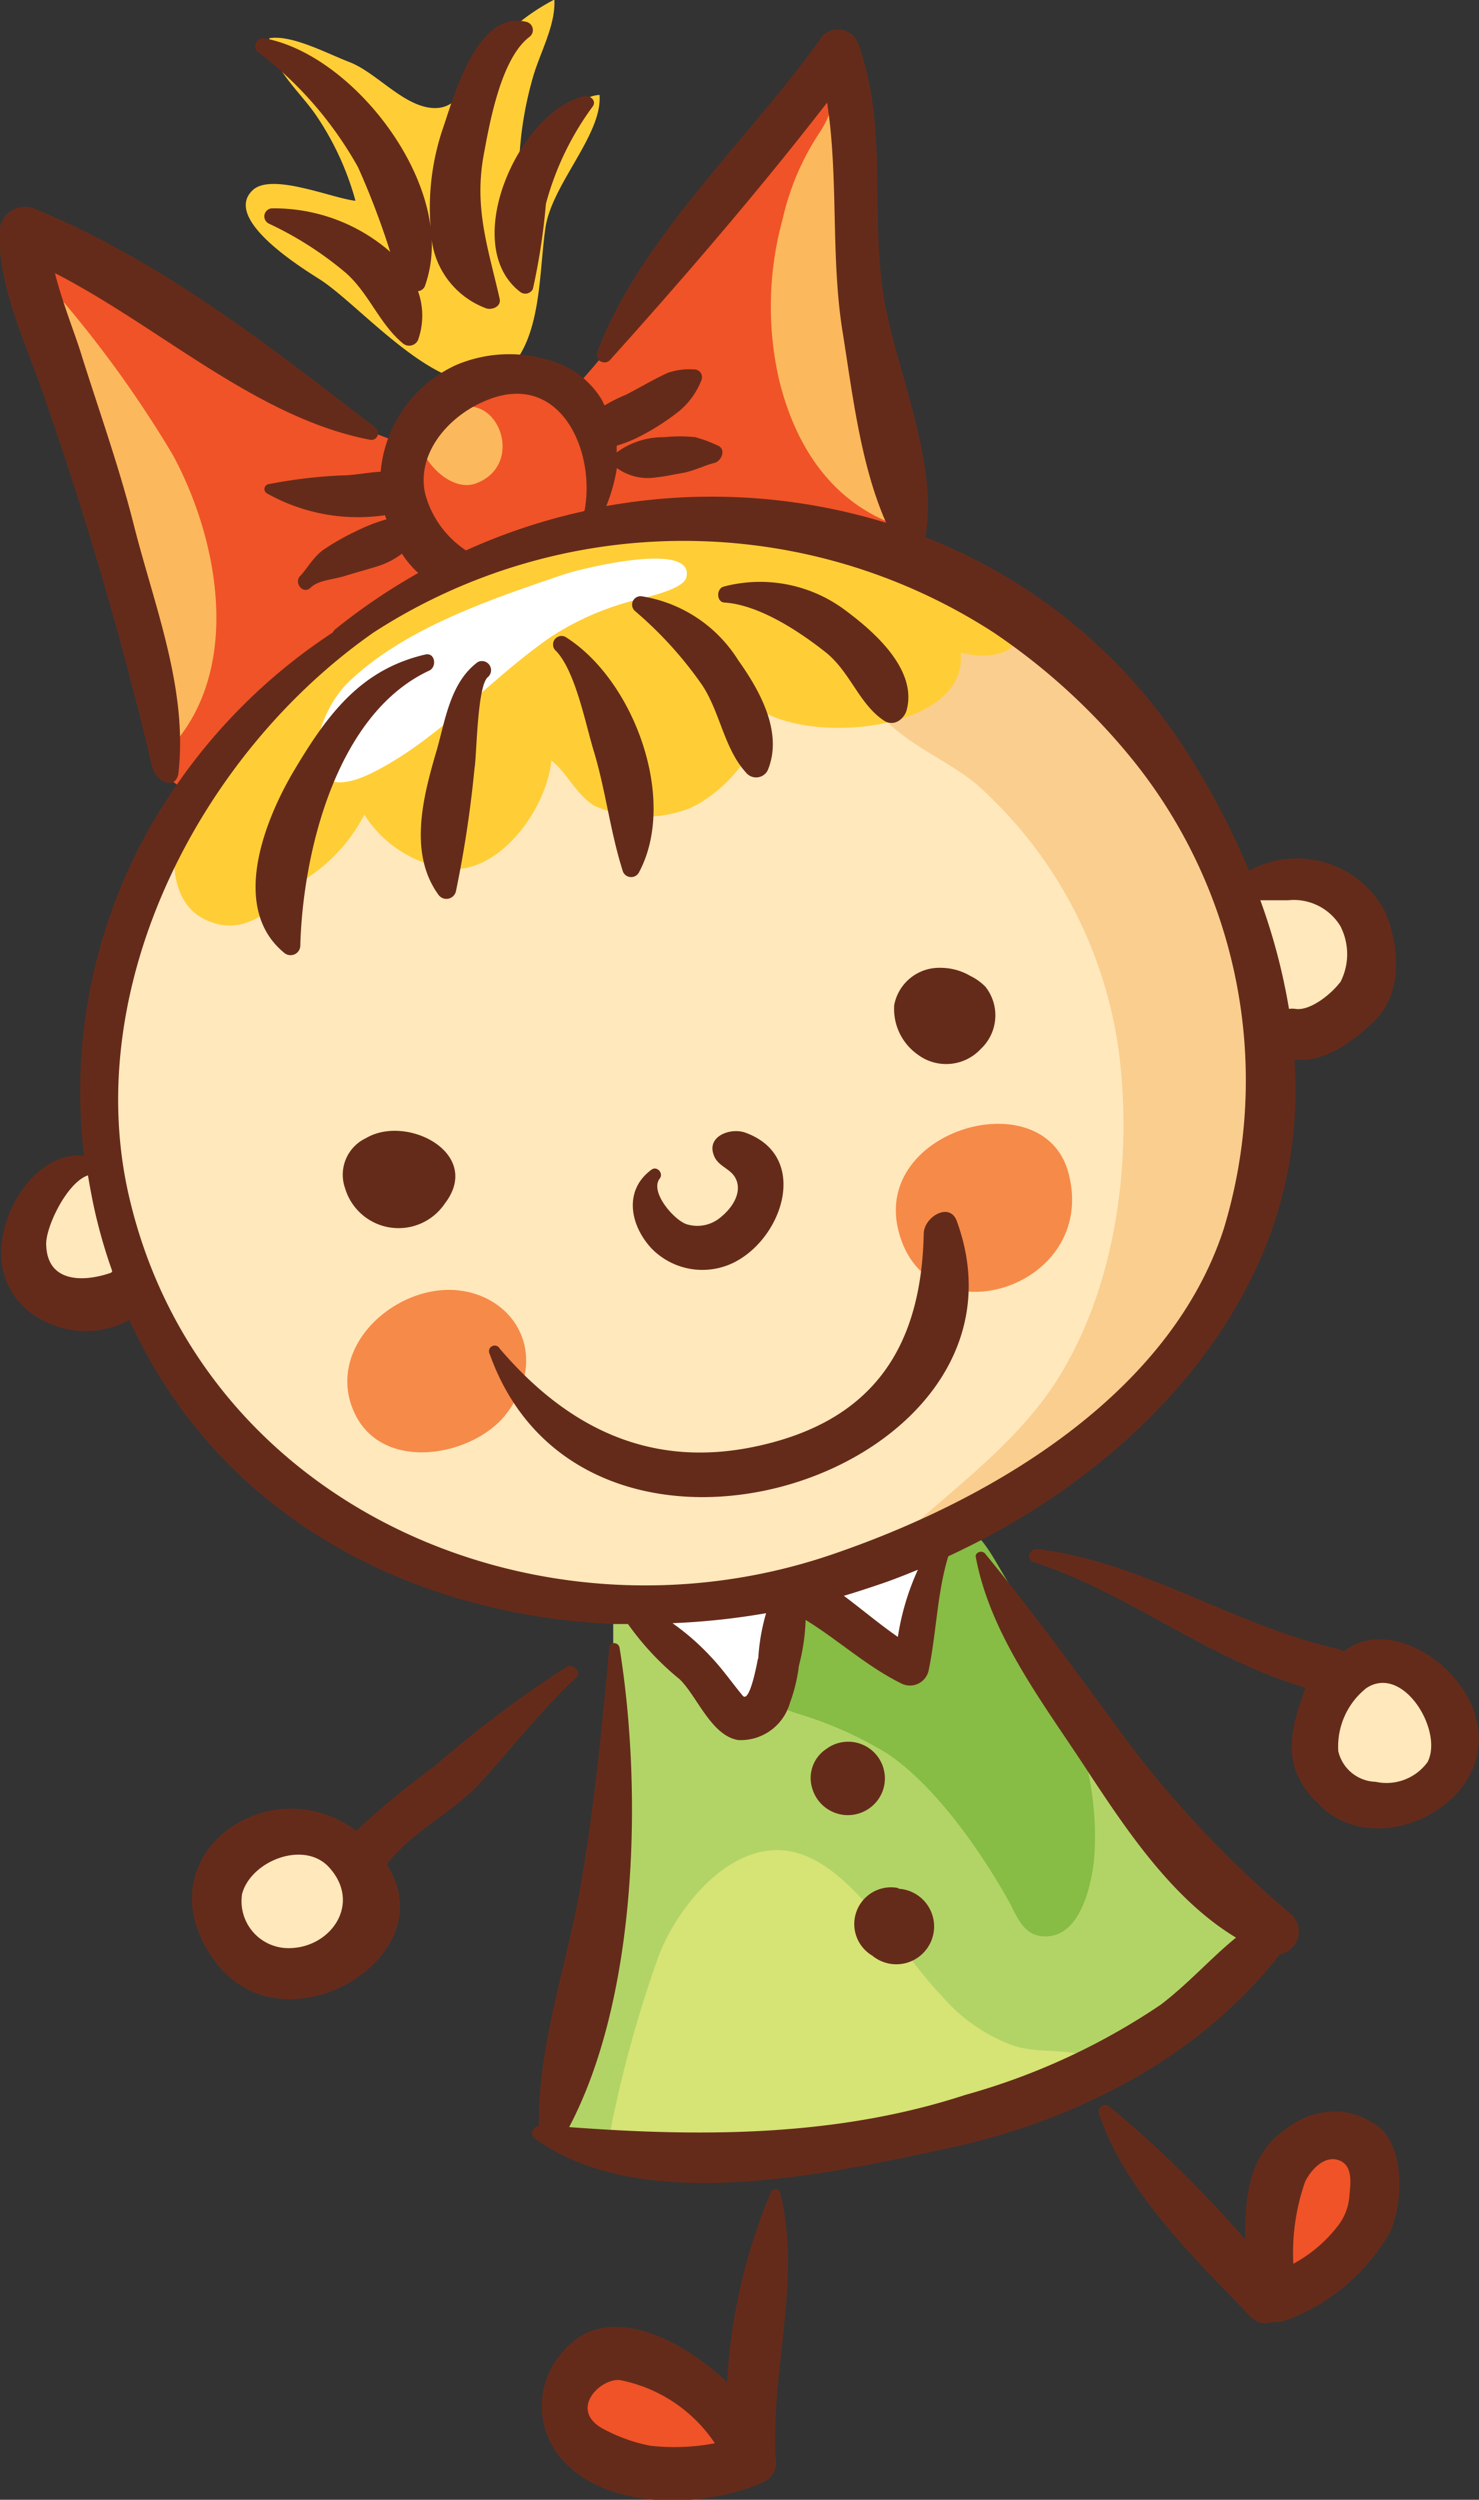 <?xml version="1.0" encoding="UTF-8"?> <svg xmlns="http://www.w3.org/2000/svg" viewBox="0 0 68.11 115.04"><rect x="0" y="0" width="68.11" height="115.04" fill="#333333" stroke="none"/> <defs> <style>.cls-1{fill:#b2d467;}.cls-2{fill:#f05327;}.cls-3{fill:#ffe8bb;}.cls-4{fill:#fff;}.cls-5{fill:#f9ce8f;}.cls-6{fill:#ffce36;}.cls-7{fill:#d6e375;}.cls-8{fill:#87bc45;}.cls-9{fill:#fcb85c;}.cls-10{fill:#f68a49;}.cls-11{fill:#652b1a;}</style> </defs> <title>doll1</title> <g id="Layer_2" data-name="Layer 2"> <g id="Layer_1-2" data-name="Layer 1"> <path class="cls-1" d="M32.2,98.27a39.15,39.15,0,0,0,12.28-1.74,31.14,31.14,0,0,0,9-4.16,23.15,23.15,0,0,0,2-1.74c.5-.48,1-.92,1.49-1.35l.11-.09L57,89.12c-2.74-1.64-4.86-4.61-6.76-7.57-.39-.61-.8-1.23-1.22-1.86-1.68-2.51-3.41-5.11-3.93-8.1l.06,0,0-.07L44.88,71l0-.09-.09,0-.28.14c-.28.14-.55.27-.89.46A19,19,0,0,0,43,74.75c-.09.7-.18,1.42-.32,2.09a.81.81,0,0,1-.77.65.74.74,0,0,1-.32-.08,16.79,16.79,0,0,1-2.53-1.64,22.25,22.25,0,0,0-1.9-1.3l-.17-.1,0,.19a5.45,5.45,0,0,1-.19,1.5c0,.21-.09.41-.12.58a7.52,7.52,0,0,1-.4,1.68,2.44,2.44,0,0,1-2,1.69L34,80c-.79-.13-1.33-.94-1.85-1.72a6.76,6.76,0,0,0-.79-1c-.22-.22-.45-.43-.69-.64A8.08,8.08,0,0,1,29,74.69l0-.05h-.76v.1l0,.93v.11h.1a.15.15,0,0,1,.15.12c1.09,6.71.79,16.12-2.31,22l-.07.13h.15C28.44,98.19,30.4,98.27,32.2,98.27Z"></path> <path class="cls-2" d="M40.85,24.06A30.25,30.25,0,0,1,39,16.68c-.07-.46-.14-.9-.21-1.34A39,39,0,0,1,38.46,10a40.59,40.59,0,0,0-.35-5.22l0-.23-.14.18c-2.9,3.75-6.19,7.62-10,11.84a.25.25,0,0,1-.19.09.42.42,0,0,1-.2-.08c-.25.3-.5.59-.75.87a3.76,3.76,0,0,1,.83.94,2,2,0,0,1,.1.19l0,.1.05.1.09-.06c.28-.17.57-.31.78-.42l.16-.08.56-.3a13.16,13.16,0,0,1,1.34-.66,2.27,2.27,0,0,1,1-.14h.27a.31.31,0,0,1,.26.13.22.22,0,0,1,0,.22,3.39,3.39,0,0,1-1,1.36A10.58,10.58,0,0,1,29.46,20a6.09,6.09,0,0,1-1.11.45l-.08,0v.08c0,.11,0,.2,0,.3v.22l.17-.14a3.44,3.44,0,0,1,2.13-.68l.64,0a5.42,5.42,0,0,1,.77,0,1.79,1.79,0,0,1,.54.2,2.74,2.74,0,0,0,.4.17.23.23,0,0,1,.18.24.43.43,0,0,1-.31.38,4.8,4.8,0,0,0-.68.22,4.41,4.41,0,0,1-.78.24l-.32.06c-.29.05-.58.11-.88.14H29.8a2.13,2.13,0,0,1-1.38-.42l-.14-.12,0,.18a8.14,8.14,0,0,1-.48,1.73l-.07.16.18,0A27.64,27.64,0,0,1,32.73,23a27,27,0,0,1,8,1.2l.21.07Z"></path> <path class="cls-2" d="M8,35.85l-.08.08L8,36l.15.11.08.06.06-.09a26.36,26.36,0,0,1,7.11-6.9.4.4,0,0,1,.1-.13,28.16,28.16,0,0,1,3.8-2.57l.12-.07-.1-.09a4.34,4.34,0,0,1-.73-.87l-.06-.09-.09.07a3.48,3.48,0,0,1-1,.53l-.88.26-.75.22c-.14,0-.3.08-.46.11A2.31,2.31,0,0,0,14.2,27a.2.2,0,0,1-.13.05.32.32,0,0,1-.26-.2.21.21,0,0,1,0-.24,4.09,4.09,0,0,0,.43-.52,2.8,2.8,0,0,1,.67-.71,11.49,11.49,0,0,1,1.51-.85A7.25,7.25,0,0,1,17.78,24l.12,0-.06-.11a1,1,0,0,1-.06-.17l0-.09-.09,0a6.61,6.61,0,0,1-1.21.11,8.6,8.6,0,0,1-4.15-1.08.13.13,0,0,1-.07-.13.14.14,0,0,1,.12-.12,20.51,20.51,0,0,1,3-.37l.31,0,.83-.08c.33,0,.67-.08,1-.09h.09v-.09a5.67,5.67,0,0,1,.34-1.52l0-.09-.09,0-.44-.17-.09,0,0,.09a.22.22,0,0,1-.22.14h0c-3.4-.65-6.52-2.69-9.54-4.66a56.27,56.27,0,0,0-4.95-3l-.2-.1.05.21c.23.94.6,2,.9,2.83.13.38.25.71.33,1,.23.73.47,1.45.7,2.18.6,1.82,1.22,3.7,1.7,5.61.21.84.46,1.68.7,2.53.83,2.88,1.69,5.85,1.36,8.83A.52.52,0,0,1,8,35.85Z"></path> <path class="cls-3" d="M63.68,77.34a1.46,1.46,0,0,0-.82.26,3.54,3.54,0,0,0-1.33,3,1.89,1.89,0,0,0,1.8,1.52,3.1,3.1,0,0,0,.45,0,2.27,2.27,0,0,0,2-1,2.64,2.64,0,0,0-.28-2.5A2.32,2.32,0,0,0,63.68,77.34Z"></path> <path class="cls-2" d="M61.68,99.32a.87.87,0,0,0-.27,0A1.87,1.87,0,0,0,60,100.36a10,10,0,0,0-.55,3.83l0,.14.13-.07a6.53,6.53,0,0,0,2-1.7,2.62,2.62,0,0,0,.58-1.47V101C62.31,100.37,62.39,99.56,61.68,99.32Z"></path> <path class="cls-3" d="M59.61,46.48l.21,0a3.09,3.09,0,0,0,2-1.23,2.92,2.92,0,0,0,0-2.71,2.63,2.63,0,0,0-2.47-1.23H59l-.85,0h-.31l0,.13a27.65,27.65,0,0,1,1.32,5v.09h.36Z"></path> <path class="cls-3" d="M45.84,29a25.52,25.52,0,0,0-14.28-4.26A26.34,26.34,0,0,0,17.17,29C8.62,34.92,3.84,45.78,5.82,54.8,8.17,65.56,18,73.07,29.72,73.07a26.68,26.68,0,0,0,8.86-1.51c5.48-1.93,15.08-6.43,17.87-15A23.63,23.63,0,0,0,52.1,34.71,29.23,29.23,0,0,0,45.84,29Z"></path> <path class="cls-4" d="M40.55,72.79c-.58.21-1.16.39-1.73.56l-.2.06.17.12c.37.27.73.55,1.09.83s.92.72,1.4,1.05l.14,0,0-.15a11.39,11.39,0,0,1,.9-3l.13-.24-.25.11C41.66,72.38,41.11,72.6,40.55,72.79Z"></path> <path class="cls-4" d="M30.95,74.63h-.31l.25.17a11,11,0,0,1,1.76,1.54c.33.35.62.73.91,1.09s.34.44.53.67a.23.23,0,0,0,.18.09c.11,0,.38,0,.73-1.84,0-.17,0-.36.07-.56a5.68,5.68,0,0,1,.29-1.5l.07-.17-.18,0A32.73,32.73,0,0,1,30.95,74.63Z"></path> <path class="cls-2" d="M28.47,109.43A1.68,1.68,0,0,0,27,110.61c-.07.31,0,.9.91,1.34a7.67,7.67,0,0,0,2,.7,6.19,6.19,0,0,0,1,.08,13.56,13.56,0,0,0,1.83-.16l.18,0,.16,0-.09-.13A7,7,0,0,0,28.47,109.43Z"></path> <path class="cls-2" d="M21,25.08l.35.31,0,0,.06,0a27,27,0,0,1,5.44-1.78H27v-.07a5.65,5.65,0,0,0-1-4.43A2.86,2.86,0,0,0,23.73,18a3.94,3.94,0,0,0-1.59.37c-1.66.73-3.12,2.46-2.71,4.33A4,4,0,0,0,21,25.08Z"></path> <path class="cls-3" d="M13.79,85.26a2.9,2.9,0,0,0-2.7,1.87,1.92,1.92,0,0,0,.34,1.63,2.33,2.33,0,0,0,1.72,1h.15a2.66,2.66,0,0,0,2.43-1.51,2.14,2.14,0,0,0-.46-2.38A1.94,1.94,0,0,0,13.79,85.26Z"></path> <path class="cls-3" d="M4.53,56.26c-.18-.73-.32-1.47-.43-2.11l0-.11-.11,0c-1.08.35-2,2.52-2,3.36a1.55,1.55,0,0,0,1.75,1.5,4.57,4.57,0,0,0,1.42-.26l.1,0,0-.1A23,23,0,0,1,4.53,56.26Z"></path> <path class="cls-5" d="M53.71,35.65c-2.48-3.44-5.49-6.66-9.83-7.79-1.78-.46-3.14.07-3.83,2.13-1.12,3.34,3,4.45,4.94,6.12a20.05,20.05,0,0,1,6.64,13.25c.44,4.82-.41,10.44-3.24,14.59-2,2.86-4.71,4.69-7.12,7,7.59-2.7,15.12-9.76,16.25-17.82C58.44,46.49,57.63,41.1,53.71,35.65Z"></path> <path class="cls-6" d="M13.12,31.23l.22-.14.28-.36Z"></path> <path class="cls-6" d="M42.87,26.36a31.67,31.67,0,0,0-9.47-2.24c-3-.26-5.95-.52-8.77.62a37.81,37.81,0,0,0-8.37,4.16c-1,.7-1.87,1.61-2.91,2.21-1.8,2.26-4.83,4.07-5.25,7.17C7.86,40,8,42,10,42.52c1.75.44,3-1.21,4.23-2.17a7.73,7.73,0,0,0,2.55-2.86A5.39,5.39,0,0,0,21,40c2.23-.08,4.19-2.9,4.39-5,.71.54,1.15,1.59,2,2.09a5.67,5.67,0,0,0,4.23.16c1.65-.61,4.44-3.45,2.67-5.22,1.73,2.45,10.37,1.86,9.95-2,.85.25,2.52.29,2.66-.9C47.07,27.44,44,26.83,42.87,26.36Z"></path> <path class="cls-6" d="M14.73,12.86c2.23,1.42,7,7.39,9.27,3.37.92-1.6.86-4,1.12-5.75.29-2,2.63-4.29,2.49-6.11-1.39.05-2.72,2.51-3.71,3.35a16.5,16.5,0,0,1,.63-4.12c.32-1.15,1.06-2.41,1-3.62a9.8,9.8,0,0,0-3.26,2.73c-.71.83-1,2.35-2.35,2.26S17.35,3.35,16.1,2.86c-1-.38-2.67-1.28-3.7-1.1,0,1.23,1.43,2.5,2.11,3.48a13.13,13.13,0,0,1,1.86,4c-1.07-.11-3.88-1.32-4.74-.48C10.24,10.08,13.9,12.33,14.73,12.86Z"></path> <path class="cls-7" d="M43.37,91.85c-1.84-1.88-4-5.83-6.67-6.58-2.89-.81-5.49,2.43-6.37,4.75A56,56,0,0,0,28,98.63c-.28-.05-.35.14-.47.19l2.17-.67c2.26.74,6.5.48,8.88.13,1.92-.28,11.7-1.81,11.59-3.6-1.05-.44-2.34-.16-3.47-.53A7.81,7.81,0,0,1,43.37,91.85Z"></path> <path class="cls-8" d="M43,71.23c-1,1.6-.25,4.19-1.62,5.65a1.68,1.68,0,0,1-.63-1.52s-.73-.12-.76-.23c-.8-.26-2.4-2-3.33-1.62s-.71,2.33-.78,3.1c-.14,1.49-.81,1.7.84,2.25a17.51,17.51,0,0,1,4.19,1.87c2.15,1.47,4.18,4.35,5.47,6.63.47.82.73,1.82,1.87,1.75,1.5-.09,2-2.3,2.13-3.5.4-4.73-1.89-9.34-4.23-13.25C45.39,71.07,44.36,69.07,43,71.23Z"></path> <path class="cls-9" d="M20.21,19.32l-.5.17c-1.28.43.63,3.33,2.2,2.76C24.47,21.31,22.63,17.16,20.21,19.32Z"></path> <path class="cls-9" d="M2.21,13.07l-.33.25c-.14.92.52,1.9.85,2.73a28.55,28.55,0,0,1,1.14,4.1,42.36,42.36,0,0,0,1.75,6.07c.57,1.41,1.05,2.84,1.5,4.29.37,1.19.3,2.8.76,3.87,3.28-3.61,2.21-9.52.07-13.46A52.34,52.34,0,0,0,2.21,13.07Z"></path> <path class="cls-9" d="M39.64,14.58a68.5,68.5,0,0,1-.44-9.18l-.75-1.08a4.63,4.63,0,0,1-.7,1.77,11.91,11.91,0,0,0-1.71,4,15.15,15.15,0,0,0-.16,7.4c.76,3.09,2.47,5.73,5.64,6.76a15.39,15.39,0,0,0-.66-4C40.52,18.33,39.91,16.51,39.64,14.58Z"></path> <path class="cls-10" d="M22.43,59.77a3.83,3.83,0,0,0-1.2-.37c-2.7-.39-5.91,2.18-5.11,5.08,1,3.42,5.56,2.66,7.17.62S24.33,60.73,22.43,59.77Z"></path> <path class="cls-10" d="M49.21,54c-1.11-4.27-9-2.06-7.84,2.62C42.64,61.76,50.6,59.31,49.21,54Z"></path> <path class="cls-4" d="M25.95,26.44c-3.37,1.15-7.37,2.48-9.95,5-1.71,1.71-2.49,5.93,1.15,4.12,3.06-1.52,5.41-4.32,8.22-6.25a12.82,12.82,0,0,1,3.5-1.59c.54-.17,2.6-.53,2.74-1.16C32,24.84,26.57,26.22,25.95,26.44Z"></path> <path class="cls-11" d="M61.89,76c2.65-2.13,8,2.28,5.61,6-1.31,2-4.56,3-6.57,1.22s-1.56-3.48-.81-5.55C55.6,76.35,52,73.32,47.58,71.88c-.35-.12-.15-.63.18-.59,4.86.57,9.15,3.57,13.93,4.61A1,1,0,0,1,61.89,76Zm3.83,5.13c.8-1.41-1.09-4.58-2.8-3.44a3.43,3.43,0,0,0-1.29,2.9A1.82,1.82,0,0,0,63.35,82,2.34,2.34,0,0,0,65.72,81.12Z"></path> <path class="cls-11" d="M63.36,97.78c1.39.93,1.26,3.73.62,5a9.15,9.15,0,0,1-4.75,4,1.15,1.15,0,0,1-.62.07.93.93,0,0,1-1-.21c-2.57-2.69-5.8-5.75-7-9.37a.3.3,0,0,1,.47-.33,51.78,51.78,0,0,1,6.26,6.12c0-1.71.1-3.47,1.37-4.67S61.69,96.67,63.36,97.78Zm-1.22,3.29c.05-.57.19-1.43-.5-1.66s-1.3.5-1.54,1a9.9,9.9,0,0,0-.54,3.77,6.43,6.43,0,0,0,2-1.68A2.53,2.53,0,0,0,62.14,101.07Z"></path> <path class="cls-11" d="M63.72,41.84c.72,1.5.91,3.8-.36,5.07-1,1-2.33,2-3.75,1.85a19.44,19.44,0,0,1-1.36,8.69c-2.46,6-7.63,10.67-13.46,13.63-.37.18-.74.37-1.12.54-.51,1.66-.55,3.54-.9,5.23a.88.88,0,0,1-1.23.64c-1.6-.78-2.91-2-4.44-2.94a9.39,9.39,0,0,1-.31,2.11,7.49,7.49,0,0,1-.41,1.7A2.36,2.36,0,0,1,34,80.08c-1.24-.2-1.89-2-2.69-2.79a12.83,12.83,0,0,1-2.39-2.55l-.6,0c-9.45-.39-18.28-5-22.36-14a4.18,4.18,0,0,1-4.15-.07A3.39,3.39,0,0,1,.07,57.34c.14-2,1.81-4.37,3.8-4.15A24.68,24.68,0,0,1,8.22,36a26.17,26.17,0,0,1,7.1-6.89.47.47,0,0,1,.13-.16,28,28,0,0,1,3.81-2.58,4.42,4.42,0,0,1-.75-.89,3.62,3.62,0,0,1-1,.54c-.55.18-1.1.32-1.64.49s-1.19.18-1.56.53-.78-.24-.49-.53.63-.92,1.12-1.24a10.88,10.88,0,0,1,1.45-.82,7.85,7.85,0,0,1,1.41-.55,1.09,1.09,0,0,1-.07-.19,8.55,8.55,0,0,1-5.43-1,.23.23,0,0,1,.07-.43,23.06,23.06,0,0,1,3.33-.4c.6,0,1.22-.14,1.83-.17a5.87,5.87,0,0,1,.35-1.55A6,6,0,0,1,21,16.8a6.28,6.28,0,0,1,4.91,0,4.05,4.05,0,0,1,1.78,1.56c.06.1.1.2.15.3.36-.22.73-.39,1-.5.64-.33,1.25-.7,1.91-1A3,3,0,0,1,31.94,17a.36.36,0,0,1,.36.5,3.5,3.5,0,0,1-1,1.4,10.72,10.72,0,0,1-1.77,1.15,6.15,6.15,0,0,1-1.13.46c0,.11,0,.21,0,.31a3.62,3.62,0,0,1,2.19-.7,6.86,6.86,0,0,1,1.43,0,5.88,5.88,0,0,1,1,.37c.45.15.22.74-.14.82s-.94.37-1.46.46-.8.16-1.21.2a2.42,2.42,0,0,1-1.8-.43,8.1,8.1,0,0,1-.49,1.75,27.42,27.42,0,0,1,12.89.77c-1.18-2.65-1.56-6-2-8.74-.57-3.5-.18-7.11-.72-10.6-3.17,4.09-6.54,8-10,11.85a.34.34,0,0,1-.5,0,.37.37,0,0,1-.08-.38c1.94-5.23,7.18-10,10.37-14.54A1,1,0,0,1,39.52,2c1.39,3.84.54,7.78,1.19,11.72.57,3.37,2.53,7.59,1.9,11a25.12,25.12,0,0,1,12,9.82,35.43,35.43,0,0,1,2.91,5.53A4.59,4.59,0,0,1,63.72,41.84Zm-2,3.37a2.81,2.81,0,0,0,0-2.6,2.51,2.51,0,0,0-2.39-1.18c-.29,0-.79,0-1.29,0a28,28,0,0,1,1.32,5,1,1,0,0,1,.3,0C60.34,46.53,61.3,45.75,61.71,45.21ZM56.35,56.57A23.48,23.48,0,0,0,52,34.77a29.26,29.26,0,0,0-6.24-5.66,26.28,26.28,0,0,0-28.56,0c-8,5.59-13.39,16.21-11.31,25.72C9.11,69.39,25,76.22,38.54,71.46,45.66,69,53.86,64.19,56.35,56.57Zm-15,18.75a11.67,11.67,0,0,1,.92-3.08c-.56.23-1.11.45-1.67.64s-1.16.39-1.74.56C39.68,74.05,40.48,74.73,41.33,75.32Zm-6.43,1a9.26,9.26,0,0,1,.36-2.08,32.93,32.93,0,0,1-4.31.46,11.28,11.28,0,0,1,1.78,1.56c.53.56.95,1.17,1.44,1.76C34.52,78.47,34.88,76.45,34.9,76.35Zm-8-52.82c.53-2.84-1.21-6.59-4.69-5-1.59.7-3.06,2.37-2.65,4.22a4.52,4.52,0,0,0,1.88,2.61A27.27,27.27,0,0,1,26.87,23.53Zm-21.75,35a23.61,23.61,0,0,1-.69-2.29c-.18-.71-.31-1.42-.43-2.12-1,.34-2,2.49-1.92,3.25C2.21,59.06,3.9,59,5.12,58.57Z"></path> <path class="cls-11" d="M59.44,88.08a1.07,1.07,0,0,1-.5,1.86c-3.81,4.88-9.62,7.76-15.63,9-5.35,1.14-13.84,3-18.67-.52-.28-.2-.09-.54.18-.6-.06-3.65,1.27-7.35,1.9-10.94s1-7.36,1.34-11.07a.2.2,0,0,1,.22-.19.25.25,0,0,1,.25.2c1.06,6.54.85,16.06-2.32,22.07,6.11.46,12.34.45,18.24-1.48a30.82,30.82,0,0,0,9-4.15c1.31-1,2.28-2.12,3.47-3.09-2.88-1.73-5-4.88-6.79-7.6-2-3.08-4.51-6.26-5.19-9.9a.17.17,0,0,1,.06-.19.26.26,0,0,1,.35,0c2.32,2.83,4.46,5.79,6.63,8.74A49.11,49.11,0,0,0,59.44,88.08Z"></path> <path class="cls-11" d="M45.38,45.41a2.12,2.12,0,0,1-.21,2.86,2.18,2.18,0,0,1-2.91.26,2.57,2.57,0,0,1-1.08-2.28,2.11,2.11,0,0,1,2.14-1.71,2.7,2.7,0,0,1,1.36.37A2.52,2.52,0,0,1,45.38,45.41Z"></path> <path class="cls-11" d="M44.06,56.19C48.28,67.72,27,74.79,22.55,62.31a.26.26,0,0,1,.46-.25c3.06,3.59,6.83,5.5,11.63,4.54,5.46-1.1,7.79-4.47,7.9-9.84C42.56,56,43.73,55.3,44.06,56.19Z"></path> <path class="cls-11" d="M39,28.14c1.34,1,3.25,2.72,2.75,4.55-.11.38-.54.75-1,.5C39.56,32.43,39.17,30.92,38,30s-3-2.15-4.62-2.27c-.38,0-.41-.61-.07-.73A6.55,6.55,0,0,1,39,28.14Z"></path> <path class="cls-11" d="M41.37,86.92A1.74,1.74,0,1,1,40.17,90a1.69,1.69,0,0,1,1.2-3.11Z"></path> <path class="cls-11" d="M38.05,80.49a1.69,1.69,0,0,1,2.61,1.9,1.71,1.71,0,0,1-3.25-.07A1.6,1.6,0,0,1,38.05,80.49Z"></path> <path class="cls-11" d="M35.92,100.91c1,3.86-.38,8-.21,12,0,.06,0,.11,0,.17a1,1,0,0,1-.58,1.16c-2.49,1.11-6.68,1.32-8.88-.69a3.72,3.72,0,0,1-.27-5.39c1.92-2.22,5.25-.65,7.5,1.46a26.34,26.34,0,0,1,2-8.68C35.52,100.7,35.87,100.68,35.92,100.91Zm-6,11.64a9.9,9.9,0,0,0,3-.11,6.83,6.83,0,0,0-4.39-2.91c-.94-.07-2.44,1.47-.59,2.33A7.48,7.48,0,0,0,29.93,112.55Z"></path> <path class="cls-11" d="M34,30.39c1,1.4,2.08,3.34,1.35,5.07a.6.6,0,0,1-1,.09c-1-1.1-1.18-2.74-2-4a17.81,17.81,0,0,0-3.12-3.44.39.39,0,0,1,.31-.67A6.42,6.42,0,0,1,34,30.39Z"></path> <path class="cls-11" d="M34.31,52.12c3,1.07,1.76,4.88-.55,6A3.27,3.27,0,0,1,30,57.45c-1-1.08-1.28-2.68,0-3.62.26-.19.57.17.38.41-.47.61.66,1.91,1.24,2.1A1.66,1.66,0,0,0,33.21,56c.53-.43,1-1.16.65-1.8-.25-.45-.83-.53-1-1.07C32.56,52.28,33.64,51.89,34.31,52.12Z"></path> <path class="cls-11" d="M26.1,29.35c3.11,2,5.1,7.44,3.34,10.77a.41.41,0,0,1-.75,0c-.59-1.84-.79-3.72-1.35-5.57-.38-1.24-.83-3.62-1.72-4.58A.38.38,0,0,1,26.1,29.35Z"></path> <path class="cls-11" d="M26.88,4.43c.25-.07.6.17.43.45a13.39,13.39,0,0,0-2.17,4.5,29.64,29.64,0,0,1-.6,3.92.39.39,0,0,1-.59.13C21.15,11.27,23.86,5.19,26.88,4.43Z"></path> <path class="cls-11" d="M26.08,76.72c.3-.19.74.21.45.49-1.61,1.5-3,3.3-4.48,4.91-1.3,1.37-3.08,2.16-4.24,3.69C20.58,90,13.22,94.48,10,90.39c-3.7-4.76,2.27-9.21,6.41-6.14a41.18,41.18,0,0,1,3.64-3A51.81,51.81,0,0,1,26.08,76.72ZM13.15,89.65c2,.11,3.57-2,2-3.72-1.15-1.25-3.58-.3-4,1.22A2.16,2.16,0,0,0,13.15,89.65Z"></path> <path class="cls-11" d="M24.21,1a.39.39,0,0,1,.17.7c-1.32,1-1.84,4-2.11,5.46-.44,2.44.21,4.26.74,6.59.08.36-.35.53-.62.44a3.89,3.89,0,0,1-2.54-3.51,5.58,5.58,0,0,1-.28,2.48.38.38,0,0,1-.32.24,3.33,3.33,0,0,1,0,2.25.45.45,0,0,1-.7.15c-1.11-.93-1.57-2.34-2.67-3.28a16,16,0,0,0-3.5-2.23.37.37,0,0,1,.12-.7,8.13,8.13,0,0,1,5.47,2A36.39,36.39,0,0,0,16.49,7.7a17.16,17.16,0,0,0-4.61-5.31.36.36,0,0,1,.28-.63c3.42.61,7.17,4.83,7.67,8.69a11.33,11.33,0,0,1,.59-4.61C20.93,4.34,22,.48,24.21,1Z"></path> <path class="cls-11" d="M22,30.47a.42.42,0,0,1,.48.68c-.51.37-.52,3.61-.63,4.23A52.59,52.59,0,0,1,21,41a.45.45,0,0,1-.8.19c-1.42-1.94-.7-4.59-.07-6.73C20.52,33.06,20.76,31.39,22,30.47Z"></path> <path class="cls-11" d="M16.85,52.38c1.88-1.12,5.4.7,3.64,3a2.57,2.57,0,0,1-4.6-.7A1.86,1.86,0,0,1,16.85,52.38Z"></path> <path class="cls-11" d="M19.59,30.12c.45-.1.54.57.18.74-4.31,2-5.82,8.43-5.94,12.62a.45.45,0,0,1-.73.38c-2.53-2.06-.92-6.12.46-8.43C15.07,32.9,16.6,30.81,19.59,30.12Z"></path> <path class="cls-11" d="M17.3,19.69a.31.31,0,0,1,.09.35.3.3,0,0,1-.34.2c-5.23-1-9.68-5.19-14.52-7.67.34,1.36,1,3,1.23,3.79.82,2.6,1.73,5.14,2.4,7.79.94,3.72,2.49,7.53,2.06,11.4a.6.6,0,0,1-.15.37c-.29.32-.94-.07-1.07-.65A171.2,171.2,0,0,0,2.07,18.36C1.28,16-.21,13,0,10.48a1.17,1.17,0,0,1,1.63-.86C7.41,12,12.4,15.91,17.3,19.69Z"></path> </g> </g> </svg> 